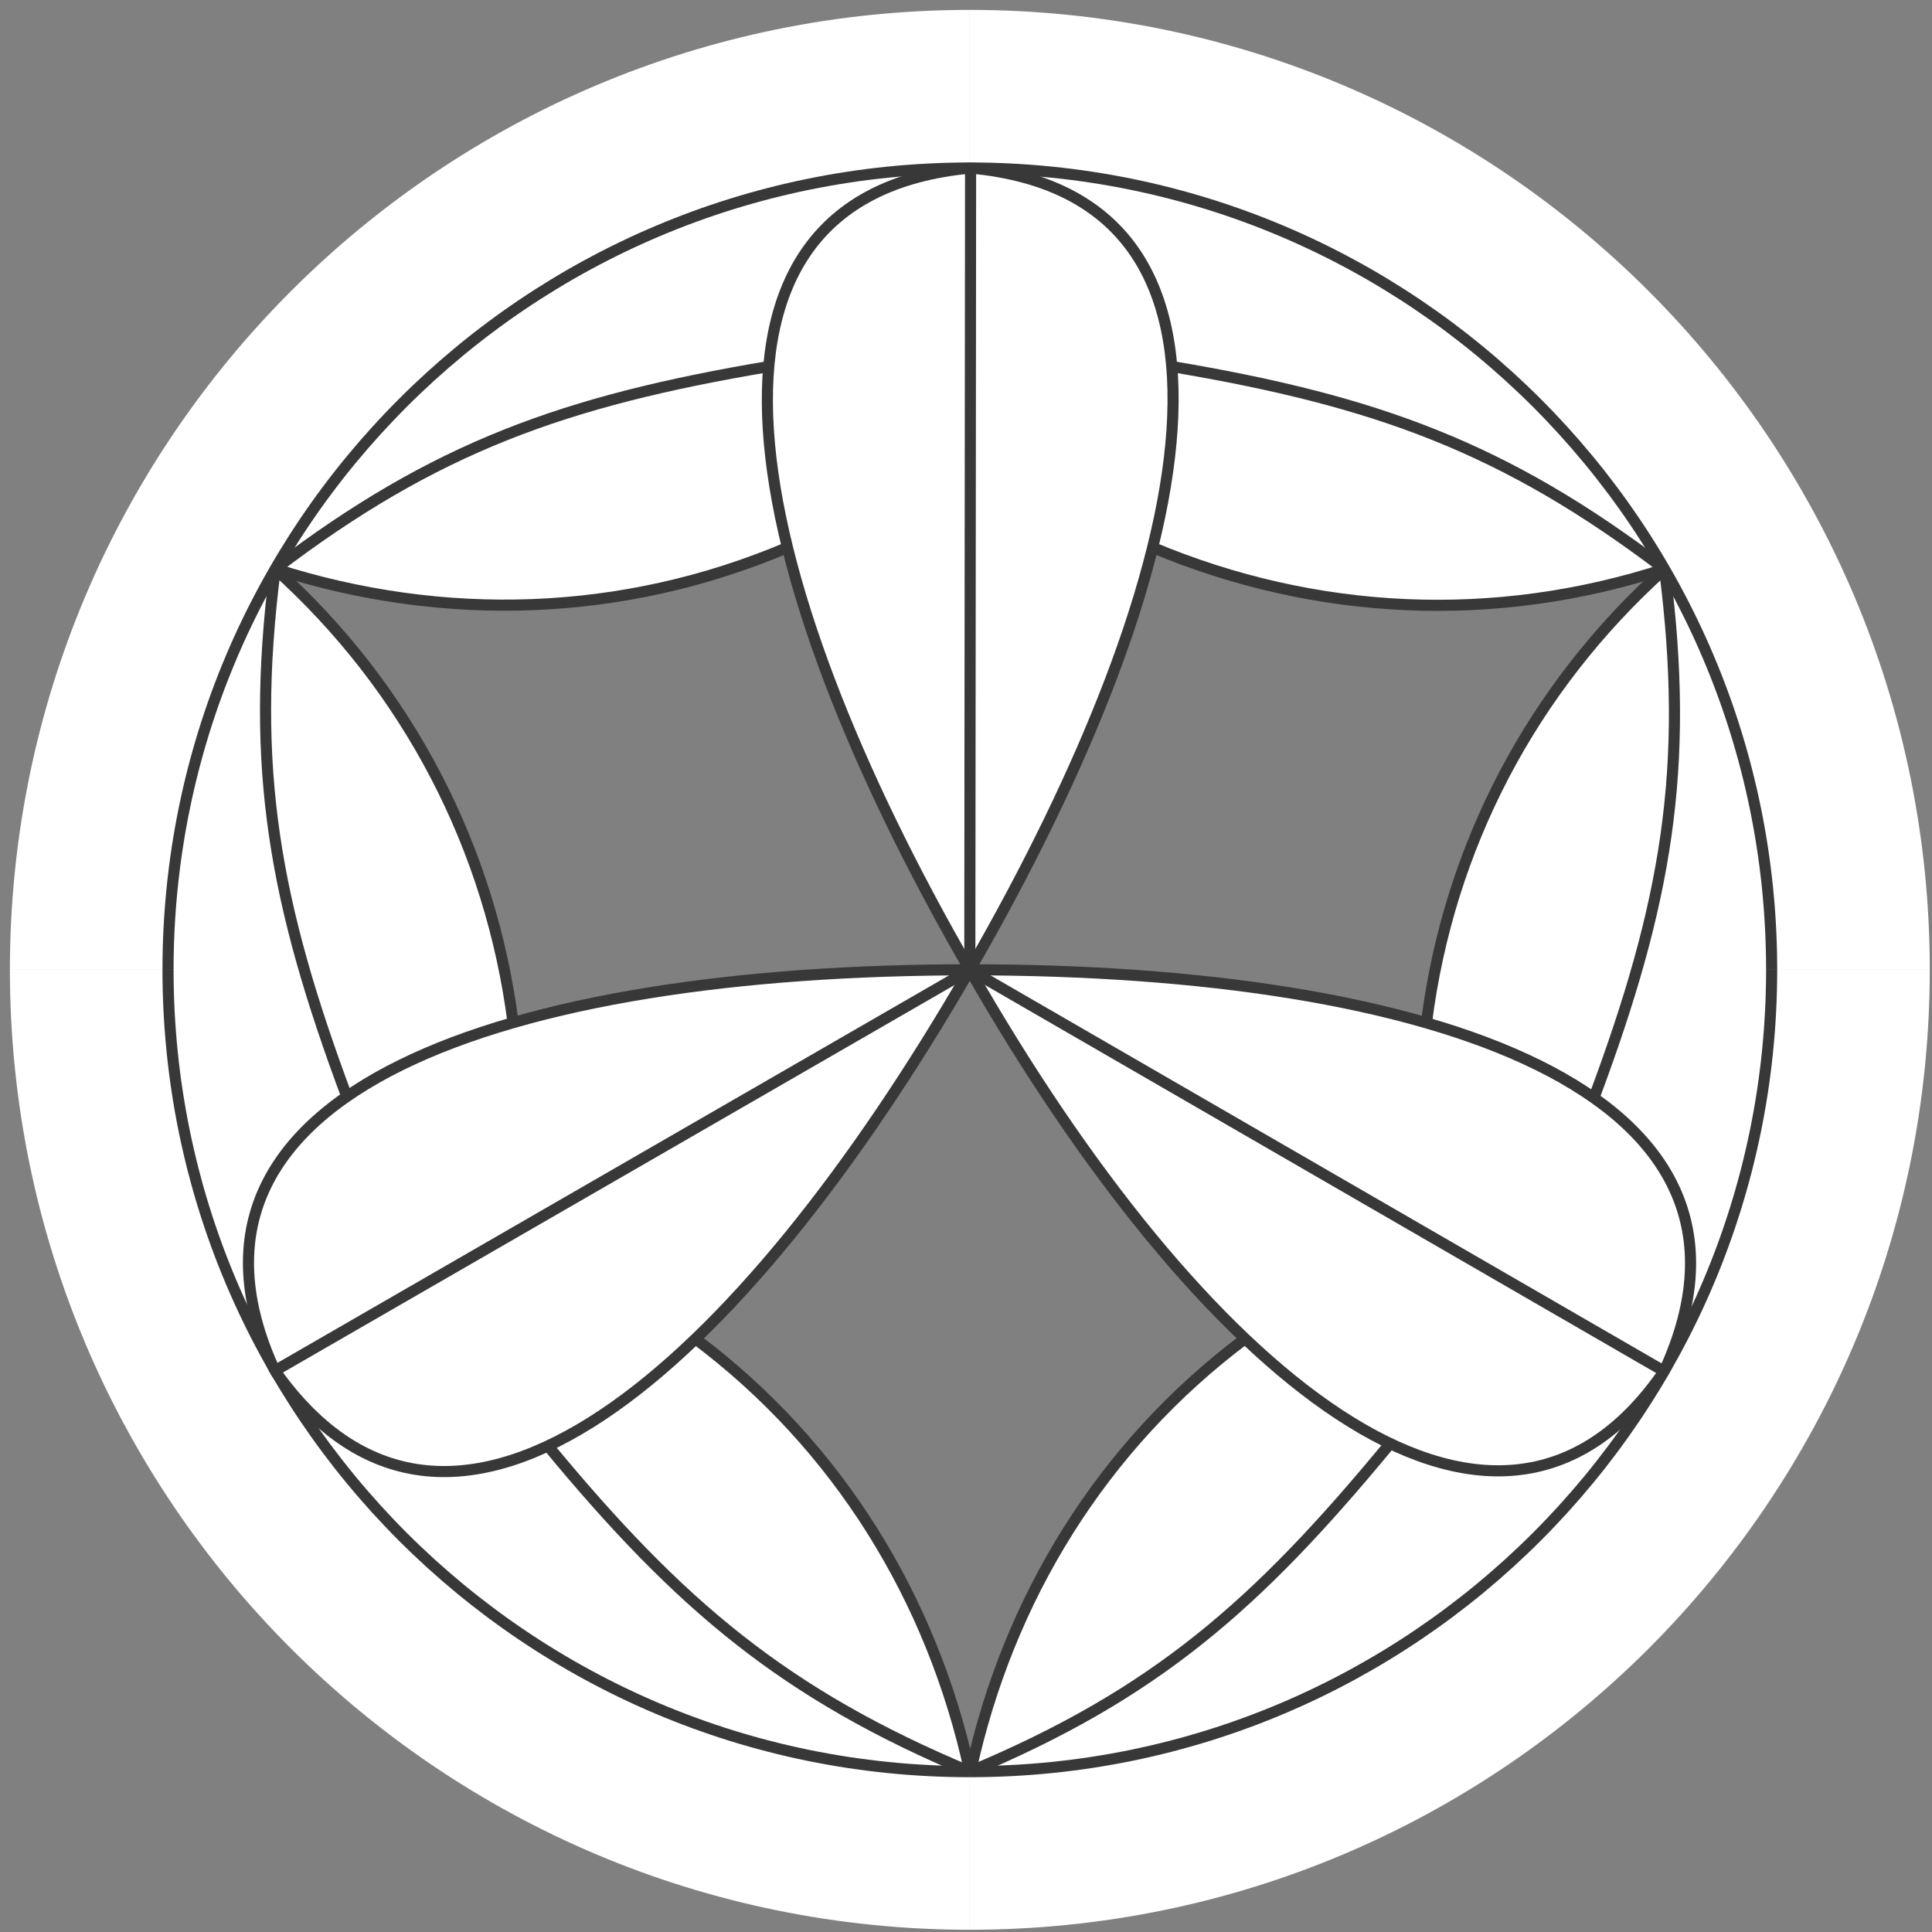 <?xml version="1.0" encoding="UTF-8"?>
<!DOCTYPE svg PUBLIC "-//W3C//DTD SVG 1.1//EN" "http://www.w3.org/Graphics/SVG/1.1/DTD/svg11.dtd">
<svg version="1.1" xmlns="http://www.w3.org/2000/svg" xmlns:xlink="http://www.w3.org/1999/xlink" x="0" y="0" width="32" height="32" viewBox="0, 0, 32, 32">
  <rect x="0" y="0" width="32" height="32" fill="#808080" stroke="none"/>
  <g id="arcs">
    <path d="M30.672,16.063 C30.672,24.131 24.131,30.672 16.063,30.672" fill-opacity="0" stroke="#FFFFFF" stroke-width="2.582"/>
    <path d="M16.063,30.672 C7.995,30.672 1.455,24.131 1.455,16.063" fill-opacity="0" stroke="#FFFFFF" stroke-width="2.582"/>
    <path d="M16.063,1.455 C24.131,1.455 30.672,7.995 30.672,16.063" fill-opacity="0" stroke="#FFFFFF" stroke-width="2.582"/>
    <path d="M1.455,16.063 C1.455,7.995 7.995,1.455 16.063,1.455" fill-opacity="0" stroke="#FFFFFF" stroke-width="2.582"/>
  </g>
  <g id="edges">
    <path d="M27.556,22.704 C29.063,19.531 26.523,17.786 23.609,16.938 C23.978,14.036 25.35,11.403 27.551,9.423 C30.065,13.779 29.813,18.717 27.556,22.704" fill="#FFFFFF"/>
    <path d="M27.548,22.71 C25.554,25.601 22.773,24.274 20.582,22.174 C18.253,23.945 16.658,26.449 16.044,29.345 C21.074,29.345 25.224,26.657 27.548,22.71" fill="#FFFFFF"/>
    <path d="M16.09,2.783 C19.591,3.064 19.832,6.136 19.109,9.084 C21.807,10.215 24.773,10.344 27.588,9.428 C25.074,5.072 20.67,2.822 16.09,2.783" fill="#FFFFFF"/>
    <path d="M16.058,2.783 C12.557,3.064 12.315,6.136 13.038,9.084 C10.341,10.215 7.374,10.344 4.559,9.428 C7.074,5.072 11.477,2.822 16.058,2.783" fill="#FFFFFF"/>
    <path d="M4.553,22.704 C3.047,19.531 5.586,17.786 8.501,16.938 C8.132,14.036 6.76,11.403 4.559,9.423 C2.044,13.779 2.297,18.717 4.553,22.704" fill="#FFFFFF"/>
    <path d="M4.547,22.71 C6.541,25.601 9.322,24.274 11.513,22.174 C13.842,23.945 15.437,26.449 16.051,29.345 C11.022,29.345 6.871,26.657 4.547,22.71" fill="#FFFFFF"/>
  </g>
  <g id="cores">
    <path d="M27.563,22.712 C29.703,18.063 23.703,16.063 16.063,16.063" fill="#FFFFFF"/>
    <path d="M27.563,22.712 C24.733,26.835 19.863,22.712 16.063,16.063" fill="#FFFFFF"/>
    <path d="M16.076,2.783 C21.171,3.253 19.883,9.447 16.063,16.063" fill="#FFFFFF"/>
    <path d="M16.076,2.783 C10.98,3.253 12.243,9.447 16.063,16.063" fill="#FFFFFF"/>
    <path d="M4.553,22.704 C7.508,26.882 12.243,22.68 16.063,16.063" fill="#FFFFFF"/>
    <path d="M4.553,22.704 C2.413,18.055 8.423,16.063 16.063,16.063" fill="#FFFFFF"/>
  </g>
  <g id="lines">
    <path d="M29.344,16.063 C29.344,23.398 23.398,29.344 16.063,29.344" fill-opacity="0" stroke="#383838" stroke-width="0.184"/>
    <path d="M27.57,9.426 C27.993,12.731 27.599,14.969 26.404,18.175" fill-opacity="0" stroke="#383838" stroke-width="0.184"/>
    <path d="M27.57,9.426 C25.369,11.405 23.996,14.036 23.627,16.938" fill-opacity="0" stroke="#383838" stroke-width="0.184"/>
    <path d="M27.57,9.426 C24.919,7.407 22.783,6.639 19.409,6.071" fill-opacity="0" stroke="#383838" stroke-width="0.184"/>
    <path d="M27.57,9.426 C24.755,10.342 21.789,10.199 19.091,9.068" fill-opacity="0" stroke="#383838" stroke-width="0.184"/>
    <path d="M27.563,22.712 C29.703,18.063 23.703,16.063 16.063,16.063" fill-opacity="0" stroke="#383838" stroke-width="0.184"/>
    <path d="M27.563,22.712 C24.733,26.835 19.863,22.712 16.063,16.063" fill-opacity="0" stroke="#383838" stroke-width="0.184"/>
    <path d="M20.619,22.176 C18.252,23.949 16.696,26.485 16.076,29.344" fill-opacity="0" stroke="#383838" stroke-width="0.184"/>
    <path d="M16.076,2.783 C21.171,3.253 19.883,9.447 16.063,16.063" fill-opacity="0" stroke="#383838" stroke-width="0.184"/>
    <path d="M16.076,2.783 L16.063,16.063" fill-opacity="0" stroke="#383838" stroke-width="0.184"/>
    <path d="M16.076,2.783 C10.98,3.253 12.243,9.447 16.063,16.063" fill-opacity="0" stroke="#383838" stroke-width="0.184"/>
    <path d="M16.063,29.344 C19.137,28.057 20.813,26.587 22.992,23.949" fill-opacity="0" stroke="#383838" stroke-width="0.184"/>
    <path d="M16.063,29.344 C12.989,28.057 11.256,26.587 9.076,23.949" fill-opacity="0" stroke="#383838" stroke-width="0.184"/>
    <path d="M16.063,29.344 C8.729,29.344 2.783,23.398 2.783,16.063" fill-opacity="0" stroke="#383838" stroke-width="0.184"/>
    <path d="M16.063,16.063 L4.553,22.704" fill-opacity="0" stroke="#383838" stroke-width="0.184"/>
    <path d="M16.063,16.063 L27.563,22.712" fill-opacity="0" stroke="#383838" stroke-width="0.184"/>
    <path d="M16.063,2.783 C23.398,2.783 29.344,8.729 29.344,16.063" fill-opacity="0" stroke="#383838" stroke-width="0.184"/>
    <path d="M13.043,9.068 C10.318,10.226 7.345,10.315 4.559,9.423" fill-opacity="0" stroke="#383838" stroke-width="0.184"/>
    <path d="M11.52,22.176 C13.887,23.949 15.443,26.485 16.063,29.344" fill-opacity="0" stroke="#383838" stroke-width="0.184"/>
    <path d="M4.559,9.423 C7.21,7.404 9.358,6.64 12.733,6.071" fill-opacity="0" stroke="#383838" stroke-width="0.184"/>
    <path d="M4.559,9.423 C6.76,11.403 8.132,14.059 8.501,16.961" fill-opacity="0" stroke="#383838" stroke-width="0.184"/>
    <path d="M4.559,9.423 C4.136,12.728 4.553,14.969 5.749,18.175" fill-opacity="0" stroke="#383838" stroke-width="0.184"/>
    <path d="M4.553,22.704 C7.508,26.882 12.243,22.68 16.063,16.063" fill-opacity="0" stroke="#383838" stroke-width="0.184"/>
    <path d="M4.553,22.704 C2.413,18.055 8.423,16.063 16.063,16.063" fill-opacity="0" stroke="#383838" stroke-width="0.184"/>
    <path d="M2.783,16.063 C2.783,8.729 8.729,2.783 16.063,2.783" fill-opacity="0" stroke="#383838" stroke-width="0.184"/>
  </g>
</svg>
